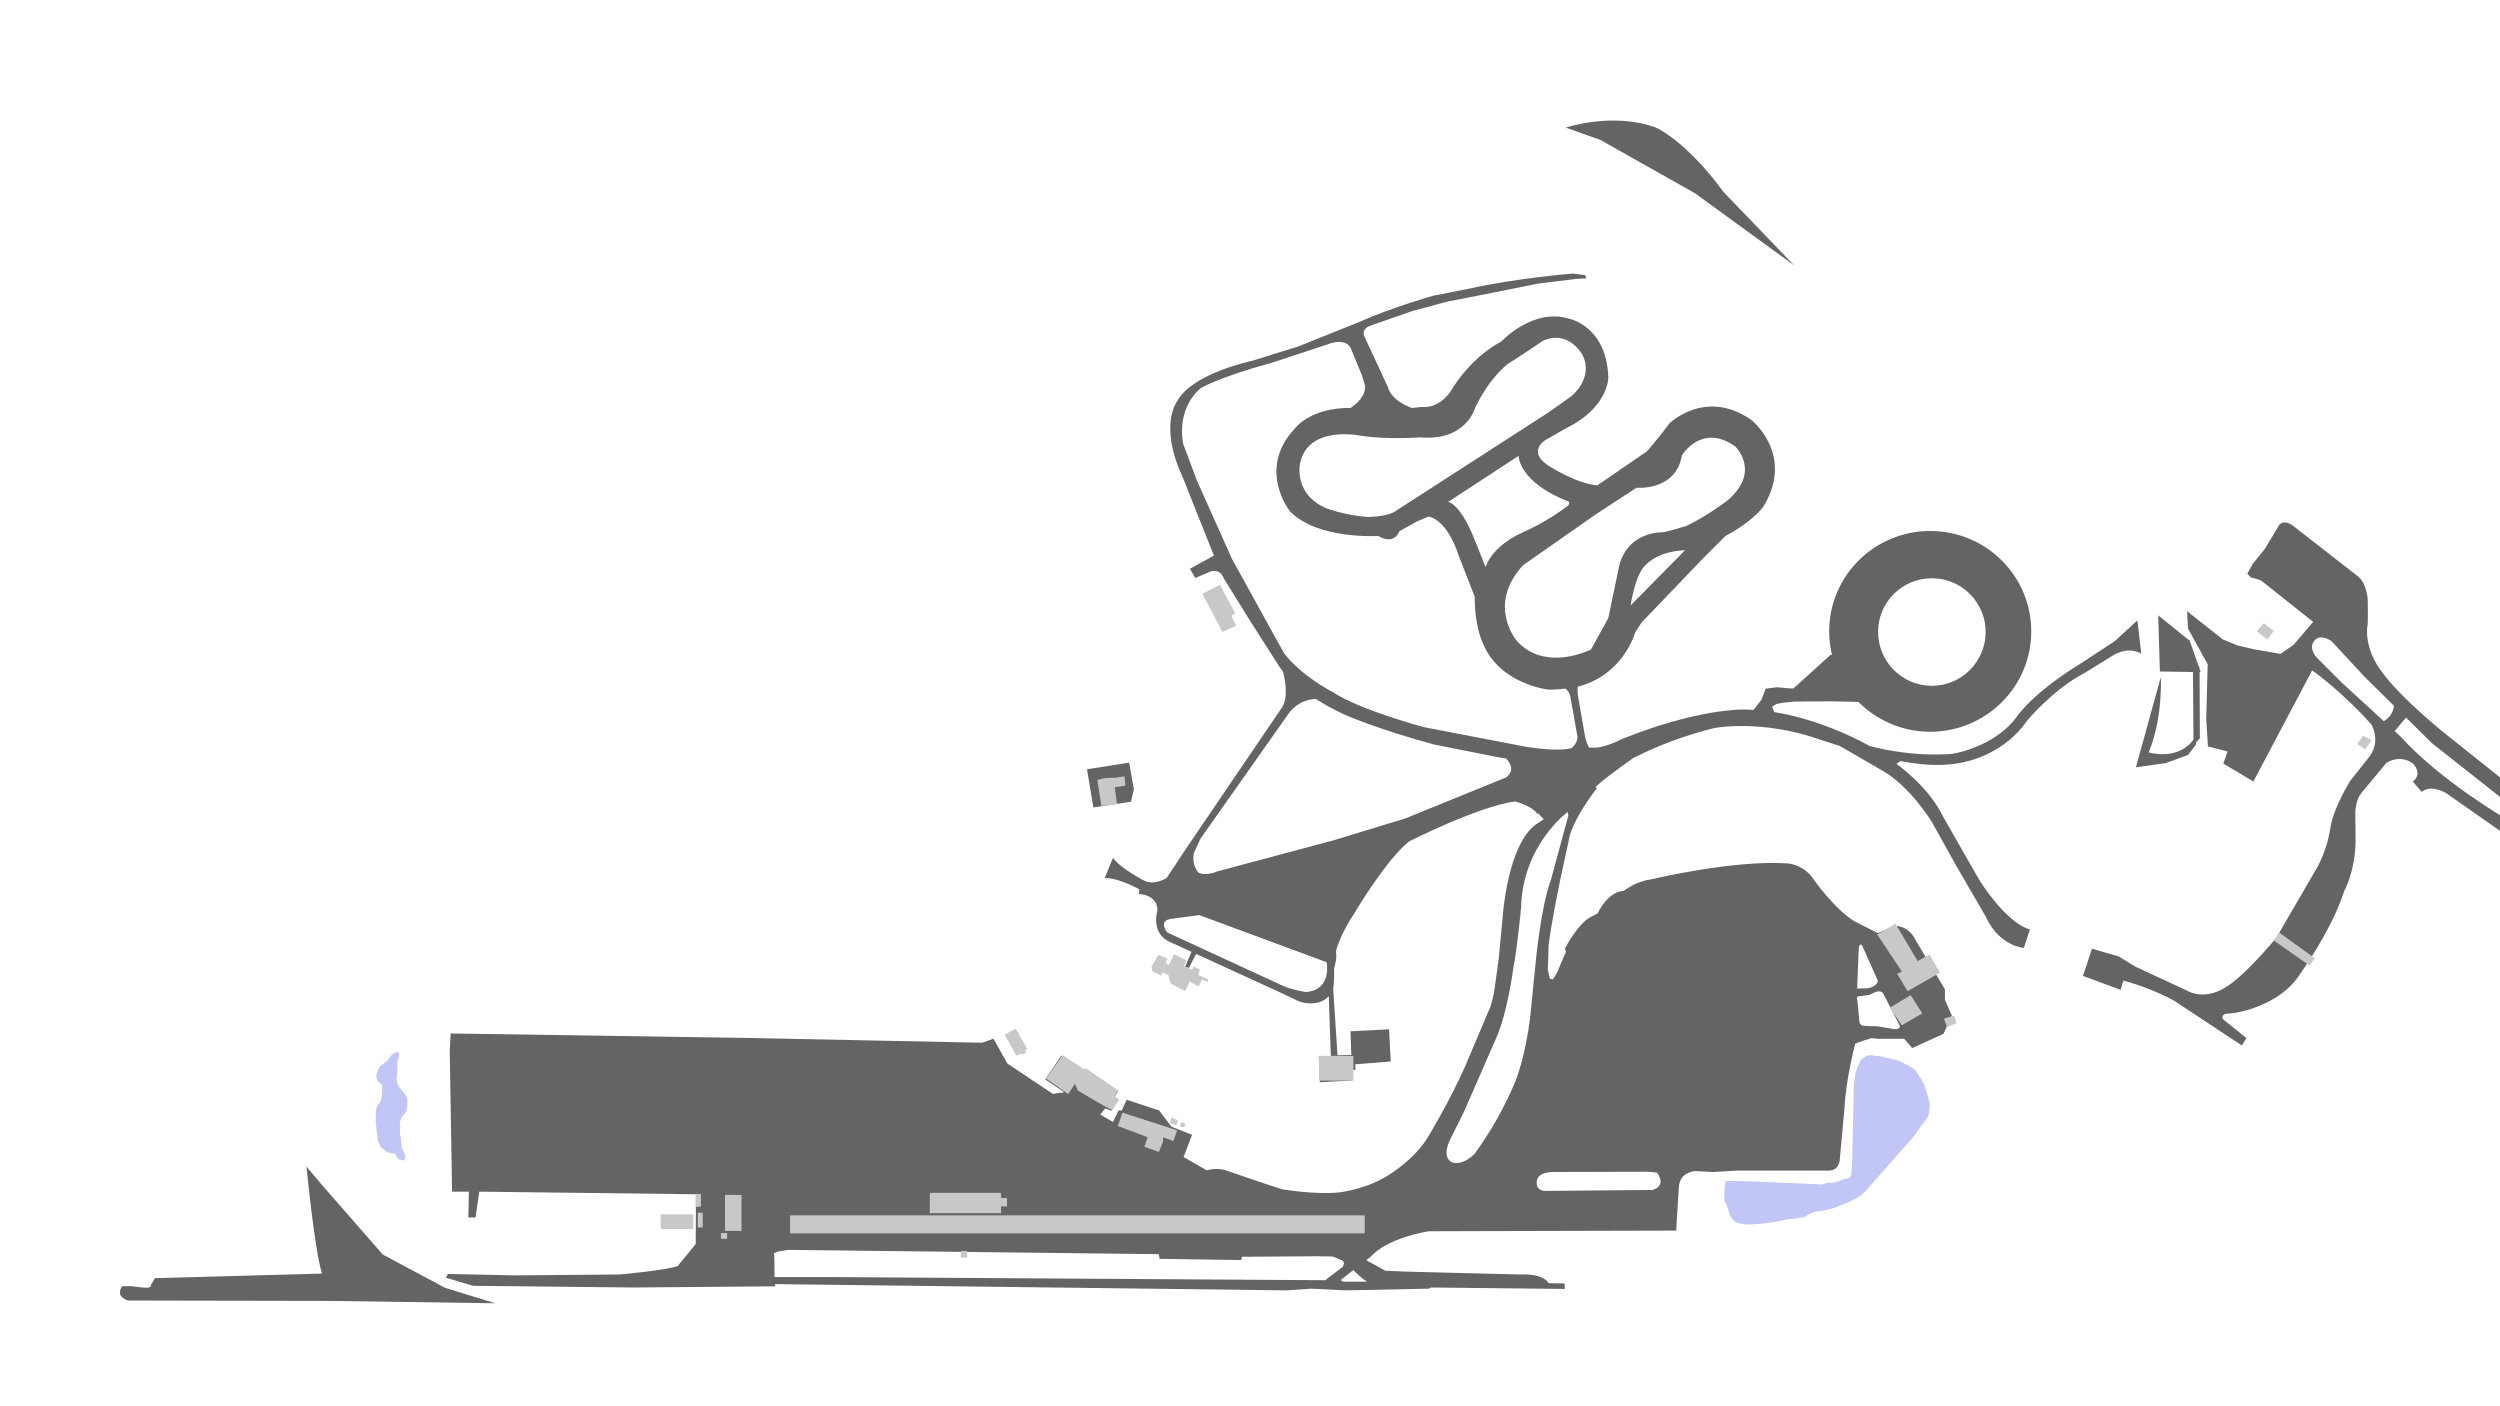 <?xml version="1.0" encoding="utf-8"?>
<!-- Generator: Adobe Illustrator 24.0.1, SVG Export Plug-In . SVG Version: 6.00 Build 0)  -->
<svg version="1.1" id="Background_Details" xmlns="http://www.w3.org/2000/svg" xmlns:xlink="http://www.w3.org/1999/xlink" x="0px"
	 y="0px" viewBox="0 0 1920 1080" style="enable-background:new 0 0 1920 1080;" xml:space="preserve">
<style type="text/css">
	.st0{fill:none;}
	.st1{fill:#C2C6F7;}
	.st2{fill:#636466;}
	.st3{fill:#C7C8CA;}
</style>
<title>background</title>
<g id="Bridge_1_">
	
		<rect x="1574.2" y="732.3" transform="matrix(0.32 -0.947 0.947 0.32 391.569 2020.276)" class="st0" width="57.8" height="10.1"/>
	
		<rect x="1537.1" y="719.9" transform="matrix(0.349 -0.937 0.937 0.349 340.266 1939.64)" class="st0" width="57.9" height="10.1"/>
</g>
<g id="Water">
	<path class="st1" d="M312,841.6l-4-5c0,0-2.5-3.3-2.7-4c-0.5-1.3-0.7-2.7-0.7-4.1c0.1-1.6,0.3-3.4,0.3-3.4l0.3-2.2v-3.6
		c-0.2-1.4-0.2-2.9,0-4.3c0.3-1,0.6-1.9,1-2.8l0.3-2.7l-1.4-1.9l-4,2.2l-4,5.1l-5.1,3.8c0,0-5.1,6.9-2,11.3c0,0,1.2,1.6,1.6,1.7
		c0.7,0.5,1.3,1.1,1.9,1.8l-0.1,4.4l-0.3,2.1c0.1,1.3,0.1,2.6,0,3.8c-0.4,1.1-1,2.1-1.6,3.1c-0.7,0.9-1.4,1.8-1.9,2.8
		c-0.5,1.3-0.8,2.7-1,4.2c0.2,0.4-0.1,6.8-0.1,6.8l0.7,7.4l1,7.8l2.1,5l4.3,3.3c1.3,0.8,2.7,1.3,4.1,1.5c1,0,1.9,0.2,2.8,0.6
		c0,0,1.6,3.1,2.1,3.7s5,1.3,5,1.3c-0.2-0.6-0.1-1.2,0.3-1.6c0.6-0.6,0.4-1.6,0.4-2.1c-0.2-0.6-0.4-1.2-0.7-1.8l-2.1-4.2l-0.6-7
		c0,0-1.2-5.2-0.7-6.2s-0.6-5.9,0-7.1c0.6-1.2,1.8-4.2,1.8-4.2l3-3.1l0.8-5c0,0,0.1-4.3,0-5.2S312,841.6,312,841.6z"/>
	<path class="st1" d="M1481.4,845c-0.7-1.6-0.9-4.2-2.2-7.6s-0.9-3.3-1.3-4.4c-0.8-1.7-1.8-3.4-2.9-4.9c-2-3.1-1.6-2.7-3.3-5.1
		s-1.1-1.3-4.4-3.6s-2.4-1.3-5.3-2.9c-2.1-1.2-4.3-2.1-6.7-2.7c-2.2-0.7-5.8-1.1-7.6-1.6s-2.9-1.1-5.6-1.1s-3.3-0.7-4.7-0.7
		c-1.3,0.1-2.5,0.2-3.8,0.4l-4.4,3.1l-1.3,2.5l-2.9,7.5l-1.3,9.6c0,0-1.1,68.7-2,69.1l-0.9,1.3c-0.9,1.3-2.2,1.3-4.7,1.8
		s-2,1.1-4.7,1.8c-2.2,0.7-4.4,1-6.7,0.9c-2-0.2-5.1,1.3-5.1,1.3s-65.8-3.1-68-2.7c-2.1,0.2-4.2,0.1-6.2-0.2
		c-0.4,1.7-0.7,3.5-0.9,5.3c0,1.8-0.4,9.3-0.4,9.3l2.2,4.7c0.7,1.9,1.3,3.8,1.8,5.8c0.4,2.5,2.7,4.4,3.1,5.3s4.2,2.2,4.2,2.2
		l4.4,0.9c2.1,0.1,4.3,0.1,6.4,0c0.9-0.2,4.9-0.2,6.9-0.5s6.9-0.9,9.8-1.3s5.3-1.1,7.6-1.6s4-0.4,5.6-0.7s6.9-1.1,8.7-1.3
		c1.3-0.3,2.4-0.9,3.3-1.8l5.3-2.4c0,0,3.6-0.4,8-1.1c3.4-0.6,6.6-1.6,9.8-2.9c1.8-0.7,8.4-3.3,8.4-3.3s8-4.2,9.3-5.1
		c1.9-1.6,3.7-3.3,5.3-5.1l8.9-10.2l26-29.5c0,0,5.1-6.9,6.2-8.5s3.1-4,3.1-4c0.9-1.2,1.7-2.5,2.4-3.8c0.9-1.8,1.1-4.9,1.1-7.1
		C1482.3,848.5,1482,846.7,1481.4,845z"/>
</g>
<g id="Pavement">
	<path class="st2" d="M1512.4,584.3c0,0,27.6-6.2,44.4-30.8c0,0,19.8-24,44.2-36.7l21.6-13.3c0,0,11-7.7,21.9-1.5l-3-25.5l-17.5,16
		l-25.8,16.9c0,0-34.4,20.4-49.1,40.8s-41.8,27.6-49.6,28.7c0,0-28.2,3.3-63.8-6c0,0-32.9-19.5-73.1-26l-1.6-4.3l3.6-2l4.7-0.9
		l8.7-0.9l29.1-0.2l20.2,0.5c14.1,14.1,33.6,22.9,55.1,22.9c42.8,0,77.6-34.5,77.6-77.1s-34.7-77.1-77.6-77.1
		c-42.8,0-77.6,34.5-77.6,77.1c0,6.3,0.8,12.4,2.2,18.3l-0.9-0.5l-28.7,26h-2.9l-9.8-0.9l-8.7,1.1l-3.1,8.4l-6.2,7.9
		c-3.1-0.2-6.2-0.3-9.4-0.3c0,0-35.8,0-91.6,22.7c0,0-14.7,7.8-23.8,6.5l-1.4,0.1c-1-1.5-2.2-4.1-3.2-8.6l-5.1-29.3
		c0,0-1.1-5.6-0.4-9c0.4-0.1,0.8-0.2,1.3-0.3c34-9.3,42.7-41.3,42.7-41.3l5.1-7.8l47.1-49.1l17.1-17.1c24.4-13.3,30-24,30-24
		c22.9-39.3-10.2-65.3-10.2-65.3c-35.1-24.4-62.7,2.7-62.7,2.7c-6.9,9.5-17.3,21.5-17.3,21.5l-38.2,26.2c-17.8-1.8-38.7-16-38.7-16
		c-14.7-10.5-1.3-18.7-1.3-18.7l15.8-9.1c32.7-15.8,32.7-38.9,32.7-38.9c-1.1-39.6-30-45.3-30-45.3c-28-8.7-52.2,17.5-52.2,17.5
		c-25.3,13.3-39.3,38.9-39.3,38.9c-10.1,13.6-21.9,11.3-21.9,11.3l-7.9,0.9v-0.3c0,0-15.1-4.9-18-15.8l-18.2-39.3c0,0-2.7-5.3,5.1-8
		l31.8-11.1l27.1-7.3l29.8-5.8l39.8-8l29.3-3.6c1.8-0.2,7.8-0.4,7.8-0.4l-1-2.5l-9.5-1.2c0,0-42.4,3.3-79.7,11.6l-27.8,5.5
		c0,0-31.6,8.9-57.3,20.4l-46.1,18.5l-35.3,11c0,0-45.9,9.5-57.5,30.8c0,0-14.5,18.4,3.8,57.8l24.3,61l-18.4,10.1l4.1,7.1l11-4.7
		c0,0,7.4-3.6,10.7,4.7l20.2,32.6l21,32.9c0,0,1.3,2.4,4.5,6.4c2.1,8.5,4,21.5-1.5,28.5l-72.9,107.3l-14.9,22.5
		c0,0-9.5,6.7-18.2,1.8c0,0-18.4-9.8-23.1-17.1l-6.4,15.6c0,0,8.9-1.1,26.7,8.7l-0.4,3.5c0,0,14.2,0.2,14.2,12.5
		c0,0-5.5,17.3,9.3,24.2l16.9,7.7l-4.9,11.4l2.9,0.9l5.5-10.7l60.3,27.6l19.1,9c0,0,13.8,5.1,22.5-4.1l1.6,46l-9.3,0.2l0.9,19.8
		l24.9-1.3l-0.3-8.4l2.7,0.4l-0.2-4.4l27.3-2.2l-1.3-24.7l-29.6,1.5l0.6,18.2l-10.6,0.2l-3.3-51c0.3-1.8,0.9-6.7,0.7-15.6
		c0,0,2.7-9,1.3-12.7c0,0,2.5-12.3,14.5-30.1c0,0,23.9-40.6,41.8-54.8c0,0,52.7-26.8,81.3-30.7c0,0,12.8,3.1,17.3,9.6l0.6-0.4
		l4.2,4.5l-6.4,4.2c-21.6,16.4-25.1,70.4-25.1,70.4l-3.1,32.7l-3.6,26l-2.4,9.8l-19.6,46.2c-11.6,26.5-28.1,53.7-28.1,53.7
		c-10.2,17.8-30.2,29.8-30.2,29.8c-17,11.4-39,13.8-39,13.8c-19.1,1.8-43.6-2.5-43.6-2.5c-8-2.4-41-13.8-41-13.8
		c-5.3-2.1-11.2-2.3-16.7-0.7l-17.8-10.2l6.5-17.1l-15.8-6.2l-9.5-12.5l-24.9-8.2l-3.8,8.2h-2.5l-4.2,8.9l-9.8-5.8l3.8-4.7l4.7,1.8
		l5.3-8.5l-2.9-2.2l2.7-4.2l-43.6-27.3l-12.2,18.2l14.5,9.8l-8.7,1.3l-34.9-23.3l-10.7-19.1l-8.7,3.1L577,797.2l-230.9-3.5
		l-0.7,13.5l1.8,108h12.9l-0.4,19.8h5.5l2.9-19.8l166.4,2l-0.2,38.2l-13.8,16.9c-8.7,3.3-44.5,6.5-44.5,6.5l-80.4,0.7l-51.6-1.1
		l-1.5,2.9l20.9,6.2l123.1,1.3l108.9-0.9l-0.2-1.7l229.5,2.8l162.9,2l19.4-1.3l26.2,1.3l64.4-1.3l1.1-0.9l103.1,1.1l-0.2-4.2
		l-12.2-0.2c0,0-3.1-7.5-22.4-6.7l-87.8-2.2l-15.3-0.7l-14.6-8.1l3.1-2.4c13.8-15.3,44.9-19.8,44.9-19.8l190-0.5l2-32.4
		c0.2-13.1,12.9-13.3,12.9-13.3l13.3,0.7l19.1-1.1h69.1c9.3,0.4,9.3-8.9,9.3-8.9l3.6-39.5c1.1-22.2,8.2-49.1,8.2-49.1l6.7-2.4
		l5.8-1.8l5.1,0.5h20l6.2,7.1l24-10.9l6.4-14l-5.3-12.2v-8l-22-36.9c-6-12.9-16.9-11.8-16.9-11.8l-12.7,5.6c0,0-17.1-8.9-17.8-9.1
		c-15.8-9.8-31.1-31.8-31.1-31.8c-4.4-7.1-11.9-11.8-20.2-12.7c-42.2-2.9-105.6,12.4-105.6,12.4c-10.9,1.3-20.4,8.7-20.4,8.7
		c-12.7,0.7-20,17.3-20,17.3l-5.6,2.9c-10.2,5.6-19.6,24.2-19.6,24.2l0.9,2.4l-1.6,3.6l-5.3,12.4l-3.1,5.1l-2.4-0.4l-1.6-6.7l0.7-20
		c4.2-30.7,15.1-78,15.1-78c1.8-16.4,22-41.8,22-41.8l-1.3-0.4c2.6-3.7,21.6-17.3,29.7-23l0.6-0.2c19.5-9.8,40.1-17.3,61.3-22.5
		c0,0,37-7.1,82.7,9.5l13.5,4.3l32.4,18.8c21.8,12.2,38.4,39.8,38.4,39.8l18.7,33.6l22.7,39.1c10.2,22.5,29.1,23.8,29.1,23.8
		l4.7-14.2c-18.7-5.1-38.9-38-38.9-38c-13.8-24.2-28.2-49.3-28.2-49.3c-8.8-18.2-26-32.9-35.4-39.9l3.2-2.1
		C1459.7,584.3,1488.1,591.4,1512.4,584.3z M1483.9,444.1c22.7,0.1,41.1,18.6,41.1,41.3c-0.1,22.9-18.7,41.4-41.5,41.3c0,0,0,0,0,0
		h0c-22.8-0.1-41.2-18.7-41.1-41.6C1442.4,462.4,1461,444,1483.9,444.1z M639.2,980.8h-44.4l0-0.2c0,0,0.2-17.8-0.5-17.8
		s3.1-1.6,3.1-1.6l7.8-1.3l284.7,3.3l0.7,3.6l62.7,0.9l0.5-2.5l58-0.4l11.8,0.2l7.1,2.9c2.9,1.5,0.4,5.1,0.4,5.1l-13.3,10.2
		L639.2,980.8z M1049.8,984.3h-17.9c-2.9-0.4-1.6-1.8-1.6-1.8l9.1-7.1C1041.7,977.9,1045.4,981.4,1049.8,984.3z M1430.1,726.1
		l12,26.9c0,0,0.4,4.4-7.6,6l-8.2,0.2l1.1-28.2C1427.4,731,1427.2,723,1430.1,726.1z M1427.2,765.2l8.4-1.1l4.7-2.2
		c0,0,4.4-1.8,6,1.1l12.7,24.7c0,0,0.7,3.1-4.2,2.7v0l-12.9-2.2l-7.8-0.2l-4.4-0.5l-1.6-2l-1.6-16.9
		C1426.6,768.6,1425.2,765.9,1427.2,765.2z M1252.3,465c0,0,3.1-21.1,9.8-29.1c0,0,8.4-12.5,32-13.3L1252.3,465z M1256.8,374.6
		c0,0,30.4,2.7,34.9-24.9c0,0,15.1-25.1,40.9-6.9c0,0,20.2,19.1-5.6,41.3c0,0-15.1,11.8-31.8,19.8c0,0-12.7,4-18.2,4.9
		c0,0-28.9-1.3-34.2,29.3l-7.6,36.5l-13.3,24.2c0,0-34.9,17.8-56.9-6.5c0,0-23.6-27.3,4.7-58.2l55.6-38.9L1256.8,374.6z M1205,385.4
		c0,0,0.9,2-1.6,3.6s-13.6,10.9-36.9,21.3c0,0-19.8,8.9-25.6,25.1l-8.4-20.9c0,0-9.6-25.8-20.2-29.1l54-35.3
		C1166.3,350.1,1165.9,370.1,1205,385.4z M1132.8,313.4c11.3-23.8,25.1-33.8,25.1-33.8c10.9-6.9,27.3-18,27.3-18
		c20.2-8.7,30.4,11.5,30.4,11.5c8.4,17.8-8.9,31.3-8.9,31.3l-18,12.7L1071,393c-7.1,4.2-20.9,4-20.9,4c-10.5-0.8-20.9-3-30.9-6.4
		c-26.4-10.9-20.7-35.1-20.7-35.1c6.7-29.8,47.5-20.7,47.5-20.7c20.2,2.9,44.4,1.1,44.4,1.1C1126.1,339,1132.8,313.4,1132.8,313.4z
		 M946.3,429.5L919.2,369l-10.4-27.8c0,0-6.5-25.8,13.3-43.1c0,0,13.8-8.4,54.7-19.5l42.4-14c0,0,13.3-5.8,18,2.4l8.9,21.6l2.2,7.3
		c0,0,2,8.7-10.7,17.1l0.3,0.3c-32.1-0.5-43.7,16.1-43.7,16.1c-29.1,31.3-3.5,63.3-3.5,63.3c21.5,22,67.8,18.9,67.8,18.9
		c12.7,7.5,16.2-3.6,16.2-3.6l13.1-7.3l9.3-4c15.3,3.3,23.1,29.8,23.1,29.8l12.4,31.8c-0.2,23.3,6.4,36,6.4,36
		c12.7,31.1,50,35.3,50,35.3c4.4,0.1,8.8-0.2,13.2-0.8c1.6,1.3,3.2,3.1,3.7,5.6l5.6,31.2c0,0,0.5,4.9-4.7,9.1l-0.6,0
		c0,0-8,2.9-33.8-1.1l-78.7-15.1c0,0-49.6-13.3-70-26.9c0,0-23.8-12-37.6-30L946.3,429.5z M1002.8,761.9c0,0-10.9-1.8-17.3-4.7
		l-89.1-41.1c0,0-7.3-8.9,2.9-10.4l21.8-2.9l97.8,36.2C1018.8,739,1023.4,760.3,1002.8,761.9z M1156.8,597l-77.6,31.6l-55.5,16.9
		L935,669.2c0,0-8.9,4-14.7,0.9c-3.4-4.3-4.6-10-3.3-15.3l5.1-10.9l68-96.5c0,0,6.8-10.1,20.5-10.6c6.2,4,13.6,8.2,22.4,12.2
		c0,0,24.9,11,68.4,22.8l51,10.1l4.1,0.5C1160,586,1163.5,591.7,1156.8,597z M1193.9,900.1l71.1-0.2c2.5,0.1,5.1,0.3,7.6,0.7
		c7.8,10.9-3.6,13.3-3.6,13.3l-80.4,0.7c-8.9,0.7-8.4-5.8-8.4-5.8C1179.4,899.2,1193.9,900.1,1193.9,900.1z M1191.2,675.4
		c-7.8,20.7-11.8,63.6-11.8,63.6l-4,40c-3.6,32.7-11.8,52-11.8,52c-8.2,19.5-18.6,38-31.1,55.1c-10,10-17.6,6.5-17.6,6.5
		c-8.4-4.7-0.9-18-0.9-18l10.4-20.9l24.4-55.8c8.9-19.6,13.3-53.6,13.3-53.6c3.3-16.7,6.1-47.5,6.1-47.5c1.2-48,35.8-73.2,35.8-73.2
		l0.5,2.7L1191.2,675.4z"/>
	<polygon class="st2" points="868.6,615.7 870.8,606.1 867.2,585.7 834.8,590.8 839.7,620.1 	"/>
	<path class="st2" d="M1843.9,565.9l-4.8-4.4l8.7-10.4l20.2,19.9l56.7,44.7l-0.2-15.1l-43.8-34.9c0,0-36.7-28.9-51.6-50
		c0,0-12.7-15.1-11.1-34.2c0.9,0,0.4-21.3,0.4-21.3s-0.7-11.5-6.9-17.1l-51.1-39.8c0,0-7.6-5.3-10.7,1.1l-10.4,17.3l-9.3,11.5
		l-4,7.3c0,0,2.4,3.3,3.6,3.3s6.9,2,6.9,2l40,31.8l-14.9,17.5l-10.2,7.1l-20-3.5l-12.7-2.9L1707,491l-27.3-21.6l0.7,13.3l15.1,27.5
		l-1.1,42l1.3,21.1l15.1,3.8l-3.3,9.3l23.1,13.8l45.1-85.3c0,0,15.6,10.4,37.8,33.1l7.6,8.2c0,0,8.4,13.3-2.4,26.2l-13.6,17.1
		c0,0-13.1,20.9-15.3,36c-1.6,10.5-4.9,20.6-9.8,30l-31.8,54.7c0,0-25.1,30.7-40.4,38.9c0,0-12,7.8-24.7,3.3l-43.1-20l-12.7-7.8
		l-20.7-6l-4.7,14.4l-2.2,6.5l28.9,10.7l2.2-7.1c13.3,3.6,26.2,8.7,38.4,15.1l52.5,34.7l3.6-5.6l-18.2-14.7c0,0-1.8-4.2,4.4-4.2
		s40-6,55.3-30.9c0,0,23.8-32.7,33.6-63.3c0,0,8.4-14.7,8.7-38.4l-0.2-19.3c0,0-0.7-11.1,4.9-17.8l19.1-22.9c0,0,10.2-6.9,20.4,0.7
		c0,0,7.6,7.5-0.2,13.8l6.9,8c0,0,4.9-6.2,18.2,0.5l46.7,32.7l0.4-12.2C1925.2,629.2,1874.3,599.7,1843.9,565.9z M1798.1,523.9
		l-18.7-18.7c0,0-7.1-7.3-1.8-13.3c0,0,3.6-5.6,12.9,0.4l25.8,27.8l22.2,21.9c-0.2,3.3-1.6,8-7.7,11.9L1798.1,523.9z"/>
	<path class="st2" d="M1689.2,513.6l0-1.3h-0.4l-7.1-20.2l-24.2-19.5l1.3,43.1l25.4,0.4l0.4,51.9c-12.2,16.7-34.4,9.8-34.4,9.8
		c11.1-26.7,9.3-57.8,9.3-57.8l-19.1,69.3l23.1-3.3l16.9-6.2l6-7.8l0.2-1.9l2.9-3l-0.2-50.9l0.9,0L1689.2,513.6z"/>
	<path class="st2" d="M294,963.5l-47.1-53.9L235.4,896c0,0,6.2,64.3,11.9,82.1l-128.3,3.5l-3,5c0,0,0.6,2.4-3.5,2.4
		c-3.8-0.2-7.5-0.6-11.3-1.2h-7.4c0,0-4.4,5.9,0.9,9.2c0,0,2.4,1.8,4.4,1.8l154.1,0.3l127.1,1.8L341.7,989L294,963.5z"/>
	<path class="st2" d="M1301.7,148.4l76.2,55.4l-54.2-56.3c-29-39.7-51.9-49.5-51.9-49.5c-33.2-12.2-69.3,0-69.3,0l26.7,9.5
		L1301.7,148.4z"/>
</g>
<g id="Buildings">
	<path class="st3" d="M857.9,617.8l-1.8-13.2l8.2-1.2l-0.7-7.1l-7.3,1c0,0-7.7,0.1-8.2,0.4c-1.8,0.5-3.5,0.9-5.3,1.2l3,20
		L857.9,617.8z"/>
	<polygon class="st3" points="891.5,749.2 892.8,746.8 897.3,748.7 899.1,755.4 910.2,761.2 913.7,753.9 920.7,757.7 923.1,752.3 
		927.7,754.2 928,752.3 920.4,748.7 921.6,744.7 916.8,742.2 915.5,744.8 909.2,742 911.4,737.6 901.6,732.8 897.7,741 895.2,739.8 
		896.7,736.4 889.7,733.3 884.4,742.3 884.8,745.7 	"/>
	<rect x="1013" y="810.9" class="st3" width="26.4" height="19"/>
	<polygon class="st3" points="784.6,809 785.4,810 788.1,808.6 787.2,806.9 789,805.7 780.1,790.2 771.5,794.5 780.7,810.8 	"/>
	<polygon class="st3" points="825.6,832.3 827.8,837.6 849.4,850.2 854.2,852.4 859.5,844.7 856,841.7 858.6,837.3 833.4,820.1 
		832.7,821.3 816.1,810.3 803.4,828.4 820.4,840.3 	"/>
	<polygon class="st3" points="890,884.7 893.2,876.8 893.3,873.4 901.2,876.4 904,868.1 862,854.5 858.5,864.8 881.4,873.4 
		878.9,880.7 	"/>
	<polygon class="st3" points="899.7,858.3 898.2,862.5 903.4,864.1 904.7,860.4 	"/>
	<polygon class="st3" points="906.2,865.2 909.4,865.7 910.5,862.9 907.2,862 	"/>
	<polygon class="st3" points="768.8,926.5 773.4,926.5 773.4,920.1 768.8,920.1 768.8,916.1 714.1,916.1 714.1,931.7 768.8,931.7 	
		"/>
	<rect x="556.8" y="917.7" class="st3" width="12.7" height="27.6"/>
	<rect x="553.7" y="947" class="st3" width="4.7" height="4.4"/>
	<rect x="507.4" y="932.6" class="st3" width="25.1" height="11.3"/>
	<rect x="534.3" y="917" class="st3" width="4" height="9.8"/>
	<rect x="535.9" y="931.4" class="st3" width="3.8" height="11.3"/>
	<rect x="606.8" y="933.4" class="st3" width="441.3" height="13.8"/>
	<rect x="737.9" y="960.8" class="st3" width="4.9" height="5.1"/>
	<polygon class="st3" points="1472.8,738.1 1455.7,709.4 1441.7,717.7 1460.6,746.1 1457,747.9 1465,761.2 1489.9,747 1481.9,733 	
		"/>
	<polygon class="st3" points="1451.4,773.9 1460.6,787.4 1476.3,778.3 1467.4,764.3 	"/>
	<polygon class="st3" points="1493,782.3 1495.2,788.8 1502.6,785.9 1500.8,779.9 	"/>
	<polygon class="st3" points="1746.3,722.3 1773.9,741.7 1777.7,735.9 1750.6,716.3 	"/>
	<polygon class="st3" points="1815,565 1810.3,571.4 1816.3,575.7 1821.4,568.6 	"/>
	<polygon class="st3" points="1733.2,484.8 1741.4,491.2 1746.1,484.6 1738.6,478.6 	"/>
	<polygon class="st3" points="949.4,480.6 945.6,472.8 948.6,471.1 937,449.1 923.4,456 938.8,485.3 	"/>
</g>
</svg>
